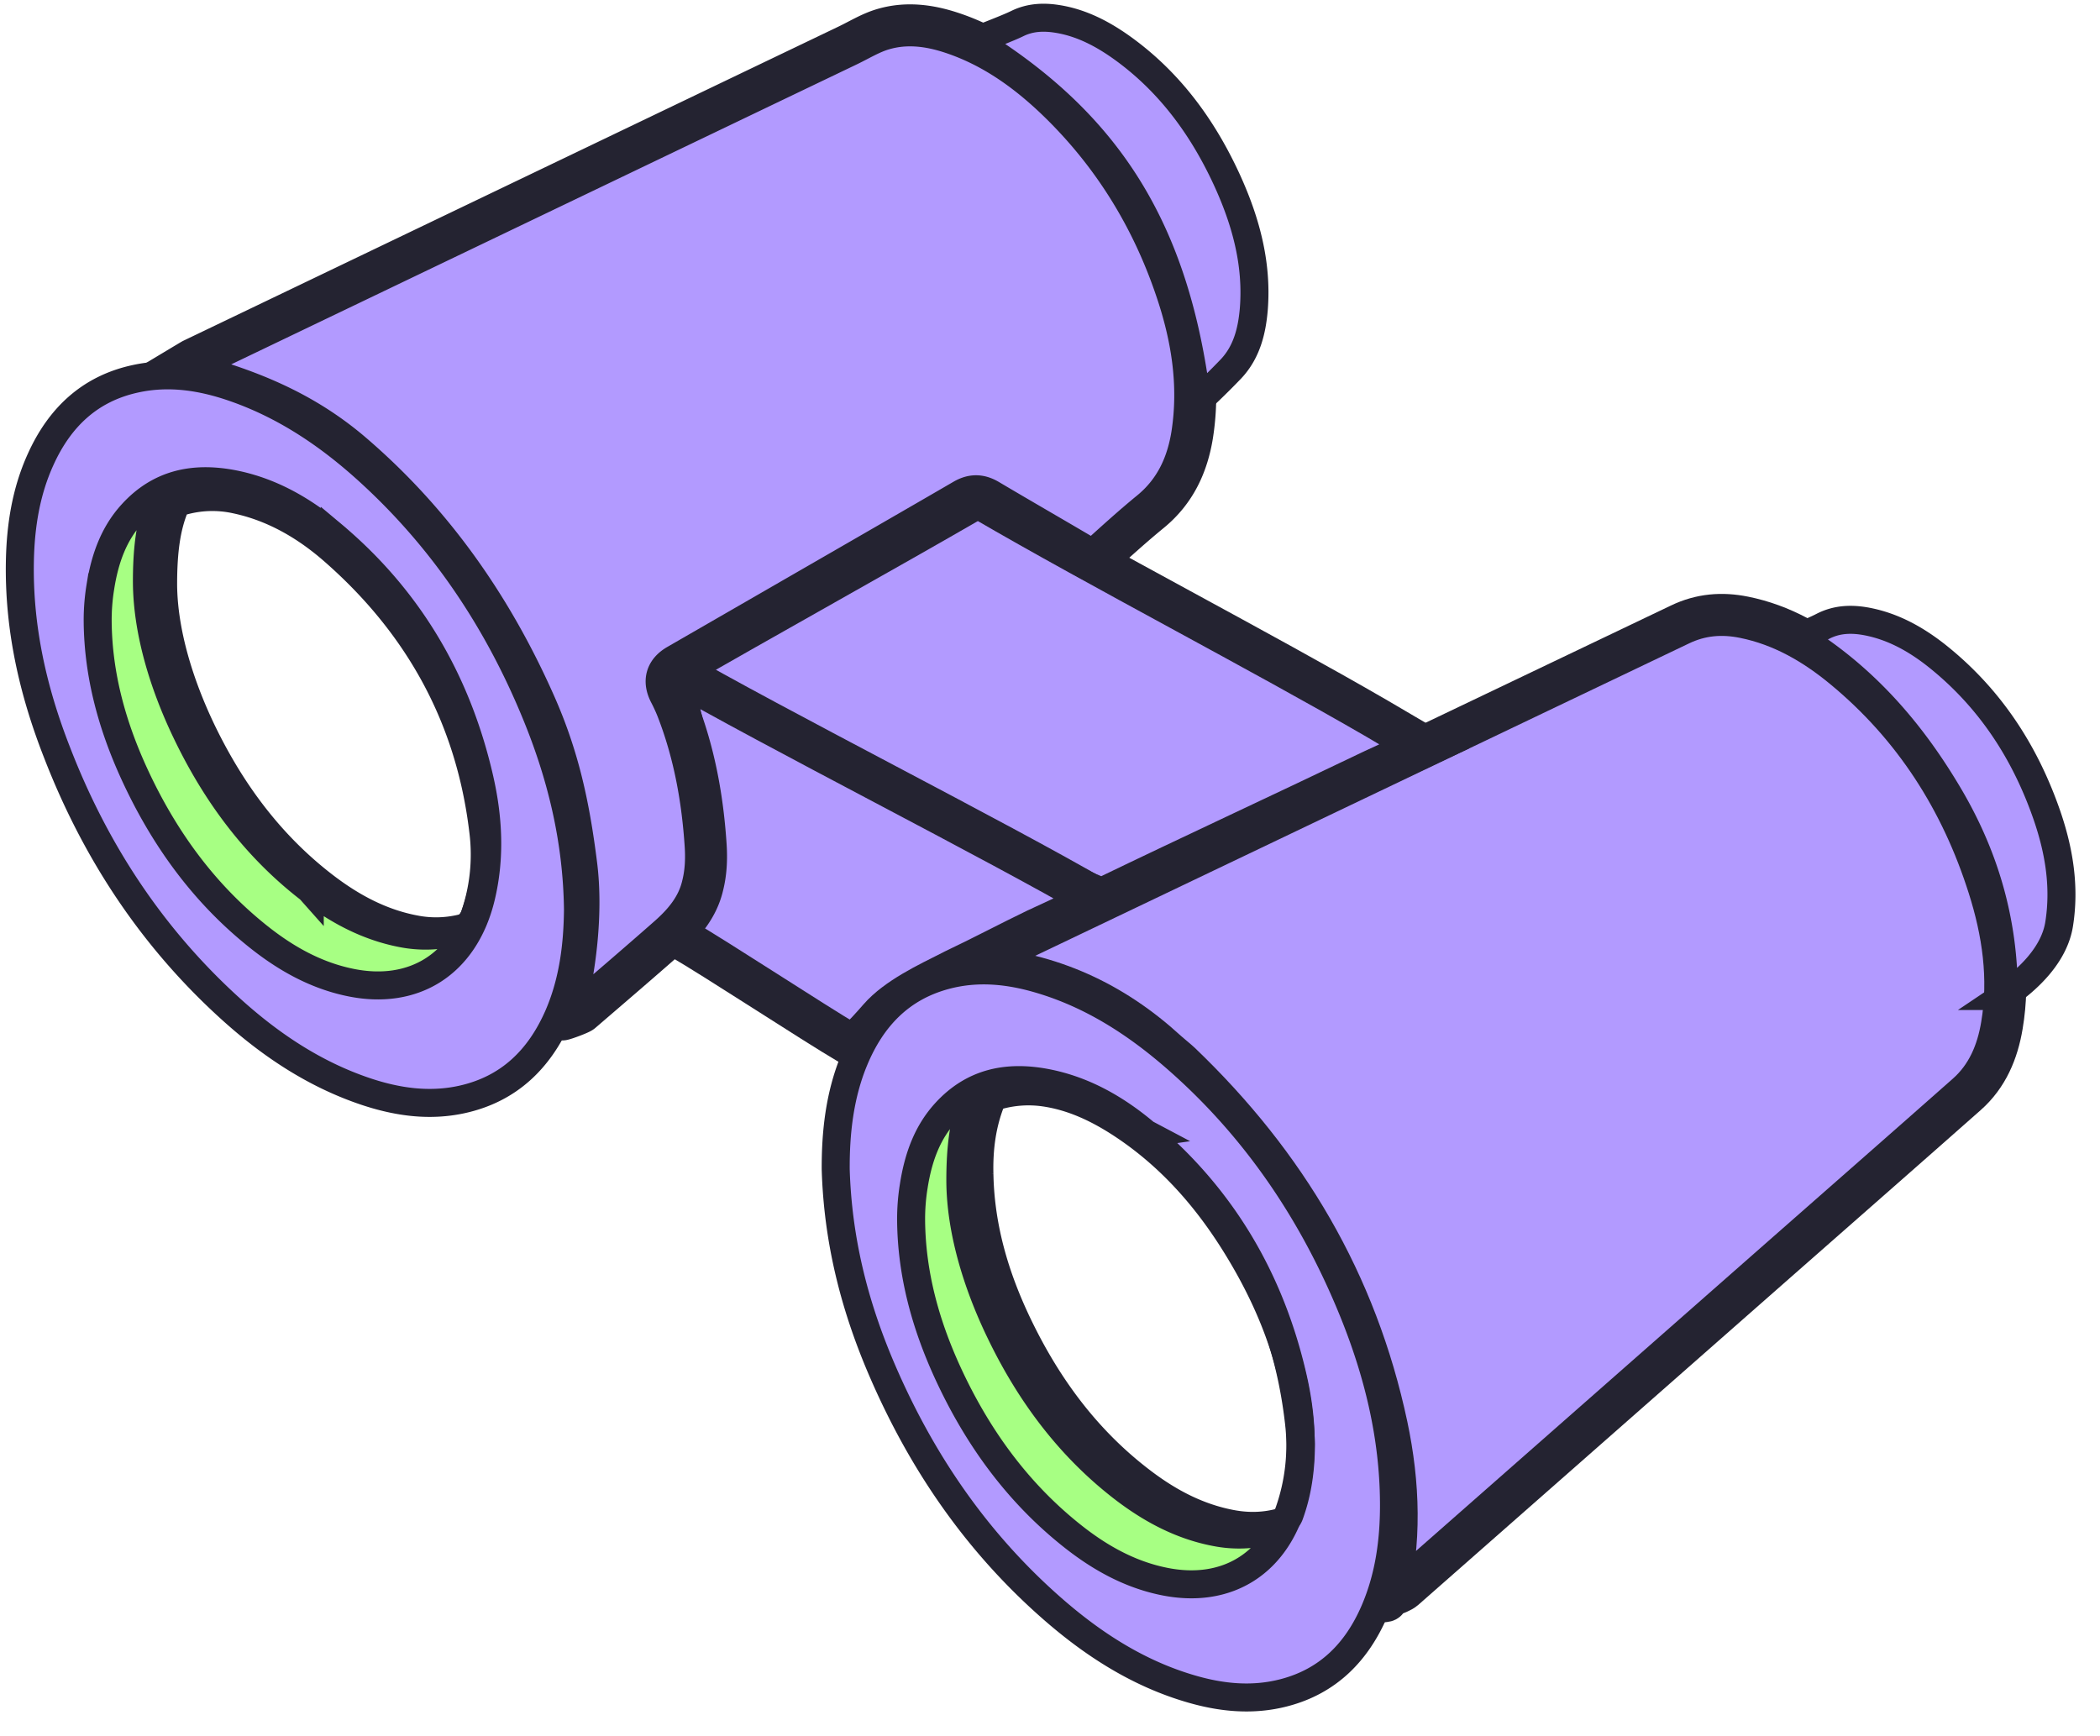 <svg xmlns="http://www.w3.org/2000/svg" width="75" height="62" fill="none"><path fill="#B29AFF" stroke="#242331" stroke-width="1.5" d="M34.498 34.51c.115.027.259.043.416.056 2.605.203 4.837 1.226 6.76 2.992.096.089.388.325.483.416 3.772 3.615 6.282 7.846 7.37 12.958.439 2.075.508 4.165-.013 6.243-.01.036-.438.022-.442.104.24-.207.88-.333 1.087-.517 4.497-3.955 8.993-7.914 13.492-11.87 2.196-1.933 4.398-3.86 6.59-5.8.738-.652 1.098-1.517 1.256-2.465.285-1.69.042-3.339-.469-4.945-.98-3.096-2.668-5.744-5.184-7.822-1.046-.865-2.206-1.54-3.56-1.812-.783-.158-1.54-.102-2.293.262-8.088 3.867-16.18 7.734-24.274 11.6-.075.037-1.078.525-1.219.6z"/><path fill="#B29AFF" stroke="#242331" stroke-width="1.5" d="M23.939 24.004c.77.449 2.845 1.445 3.582 1.874 3.274 1.904 6.895 3.533 10.162 5.44.174.102 1.56.852 1.747.764 3.205-1.547 6.426-3.038 9.635-4.578.062-.03 1.71-.787 1.805-.833-.157-.091-1.55-.92-1.688-1-4.168-2.418-9.87-5.37-14.035-7.795-.158-.095-.276-.099-.44-.004-2.933 1.698-7.622 4.306-10.552 6-.062.034-.118.07-.216.132z"/><path fill="#B29AFF" stroke="#242331" stroke-width="1.5" d="M39.223 32.135c-3.644-2.12-11.63-6.151-15.31-8.285.154.846.688 2.904.796 3.513.21 1.163.518 2.35.41 3.54-.063.639-.6 1.785-.898 2.359-.07.134-.036.184.078.249 1.262.727 4.745 3.018 5.997 3.752.112.066.187.07.285-.023.276-.252.551-.56.823-.871.626-.718 1.74-1.24 2.589-1.668.036-.017.069-.033.098-.05 1.003-.475 1.953-.983 2.953-1.464.075-.04 2.123-.964 2.18-1.052z"/><path fill="#B29AFF" stroke="#242331" d="M71.565 35.579c.898-.603 1.809-1.501 1.976-2.573.21-1.327 0-2.605-.426-3.854-.786-2.287-2.061-4.243-3.975-5.754-.734-.574-1.54-1.023-2.474-1.2-.541-.101-1.065-.085-1.57.177-.262.135-.538.243-.846.384 2.252 1.383 3.923 3.277 5.254 5.492 1.34 2.21 2.077 4.608 2.061 7.328zM30.503 37.87c.626-1.514 1.651-2.605 3.277-3.034 1.13-.299 2.255-.184 3.359.144 1.832.54 3.405 1.55 4.834 2.792 2.87 2.497 4.942 5.574 6.364 9.087.881 2.18 1.432 4.438 1.448 6.8.01 1.34-.163 2.658-.701 3.9-.63 1.452-1.648 2.494-3.221 2.904-1.124.294-2.239.183-3.34-.141-1.848-.541-3.437-1.557-4.876-2.806-2.78-2.415-4.791-5.374-6.217-8.746-.93-2.206-1.507-4.493-1.583-6.997-.006-1.275.128-2.625.656-3.903zm4.476 4.06c.036 2.01.616 3.87 1.505 5.65 1.032 2.075 2.398 3.887 4.25 5.306.97.747 2.032 1.32 3.254 1.547.596.111 1.19.098 1.78-.07a.4.4 0 0 0 .288-.265c.285-.783.403-1.596.406-2.513-.069-2.471-.91-4.788-2.222-6.948-1.097-1.812-2.464-3.375-4.263-4.535-.823-.528-1.7-.937-2.68-1.078a4.045 4.045 0 0 0-1.574.088c-.206.053-.308.157-.377.354-.295.81-.386 1.629-.367 2.465z"/><path fill="#A7FF83" stroke="#242331" d="m40.913 40.487-.002-.001c-1.055-.89-2.211-1.545-3.532-1.803-1.427-.277-2.64-.006-3.61 1.058-.654.716-.976 1.607-1.135 2.626a7.338 7.338 0 0 0-.094 1.258v.004c.022 1.873.507 3.652 1.291 5.37 1.051 2.296 2.483 4.287 4.444 5.848.975.778 2.025 1.365 3.206 1.623h.001c1.202.266 2.24.085 3.04-.428.802-.513 1.418-1.391 1.71-2.612.336-1.4.267-2.814-.06-4.23v-.001c-.801-3.495-2.526-6.421-5.26-8.712zm-.8 12.67v-.001c-1.948-1.502-3.361-3.427-4.407-5.61-.844-1.756-1.393-3.632-1.408-5.33v-.002c-.004-1.282.13-2.141.414-2.874a.902.902 0 0 1 .223-.343.897.897 0 0 1 .361-.204l.007-.002a4.293 4.293 0 0 1 2.124-.068c1.38.297 2.559.991 3.575 1.883 3.045 2.676 4.898 6.038 5.38 10.118a7.157 7.157 0 0 1-.367 3.337.994.994 0 0 1-.231.374.921.921 0 0 1-.407.228l-.004.002a4.293 4.293 0 0 1-1.95.068c-1.26-.239-2.34-.833-3.31-1.577z"/><path fill="#B29AFF" stroke="#242331" stroke-linejoin="round" stroke-width="1.5" d="M4.093 14.503c.721-.322 3.09-1.038 3.388-.946 1.93.58 3.598 1.356 5.11 2.654 2.867 2.461 4.974 5.483 6.5 8.92.856 1.92 1.227 3.677 1.489 5.765.216 1.704-.033 3.749-.479 5.42-.01.03-.01.062-.013.098.112-.02.62-.21.685-.265 1.036-.891 2.078-1.783 3.107-2.69.56-.495 1.032-1.059 1.212-1.813.118-.465.141-.937.112-1.416-.108-1.684-.403-3.329-1.02-4.912a5.999 5.999 0 0 0-.262-.57c-.216-.42-.124-.75.279-.986l6.348-3.661c1.294-.747 2.585-1.491 3.877-2.242.304-.177.563-.177.868.004 1.183.701 2.376 1.386 3.562 2.087.141.085.23.089.36-.03.617-.56 1.233-1.12 1.878-1.648.872-.717 1.311-1.658 1.485-2.746.279-1.79-.003-3.52-.58-5.21-.882-2.602-2.297-4.877-4.283-6.78-1.085-1.036-2.294-1.892-3.733-2.367-.803-.265-1.625-.37-2.451-.124-.44.13-.836.376-1.245.573-7.803 3.74-15.606 7.485-23.415 11.23-.102.056-2.612 1.573-2.779 1.655z"/><path fill="#B29AFF" stroke="#242331" d="M42.753 14.36c.374-.338.869-.826 1.21-1.183.56-.593.75-1.35.816-2.14.13-1.645-.299-3.176-.977-4.647-.849-1.835-2.012-3.431-3.66-4.634-.728-.53-1.518-.954-2.426-1.088-.465-.069-.93-.046-1.37.167-.386.19-1.143.465-1.523.633 4.735 2.93 7.163 6.685 7.93 12.892zM.71 20.052c.024-1.262.217-2.494.745-3.65.672-1.482 1.74-2.511 3.365-2.868 1.23-.272 2.429-.079 3.602.337 1.848.652 3.431 1.744 4.86 3.065 2.572 2.372 4.473 5.22 5.813 8.448.938 2.251 1.515 4.584 1.547 7.108-.013 1.255-.164 2.553-.694 3.782-.672 1.547-1.76 2.625-3.448 2.998-1.167.256-2.307.092-3.421-.278-1.845-.616-3.431-1.678-4.86-2.976-2.805-2.546-4.827-5.63-6.187-9.153C1.172 24.67.665 22.412.71 20.052zm6.516 6.086c1.052 2.172 2.46 4.066 4.394 5.541.957.728 2 1.288 3.196 1.514a3.92 3.92 0 0 0 1.779-.062c.167-.046.252-.134.311-.298a6.749 6.749 0 0 0 .351-3.172c-.482-4.035-2.327-7.354-5.375-10.009-.999-.868-2.14-1.527-3.454-1.806a3.916 3.916 0 0 0-1.936.063.384.384 0 0 0-.272.252c-.262.669-.397 1.475-.394 2.75.017 1.628.554 3.47 1.4 5.227z"/><path fill="#A7FF83" stroke="#242331" d="M11.861 19.095v-.002c-1.056-.89-2.213-1.544-3.533-1.803-1.427-.276-2.64-.006-3.61 1.059-.654.715-.976 1.607-1.135 2.625a7.34 7.34 0 0 0-.094 1.258v.005c.022 1.872.507 3.651 1.291 5.369 1.051 2.297 2.483 4.287 4.444 5.849.975.778 2.025 1.364 3.206 1.622h.001c1.201.267 2.239.085 3.04-.427.802-.514 1.417-1.392 1.71-2.613.335-1.399.266-2.814-.06-4.23v-.001c-.802-3.495-2.526-6.42-5.26-8.712zm-.798 12.669v-.001c-1.95-1.502-3.362-3.426-4.408-5.609-.844-1.757-1.393-3.633-1.408-5.33v-.002c-.004-1.282.13-2.142.414-2.875a.902.902 0 0 1 .223-.343.9.9 0 0 1 .361-.204l.007-.002a4.293 4.293 0 0 1 2.123-.067c1.38.296 2.56.99 3.576 1.883 3.045 2.675 4.897 6.038 5.379 10.118a7.156 7.156 0 0 1-.366 3.336v.001a.992.992 0 0 1-.232.373.921.921 0 0 1-.406.229h-.004a4.293 4.293 0 0 1-1.95.07c-1.26-.24-2.341-.833-3.31-1.578z"/></svg>